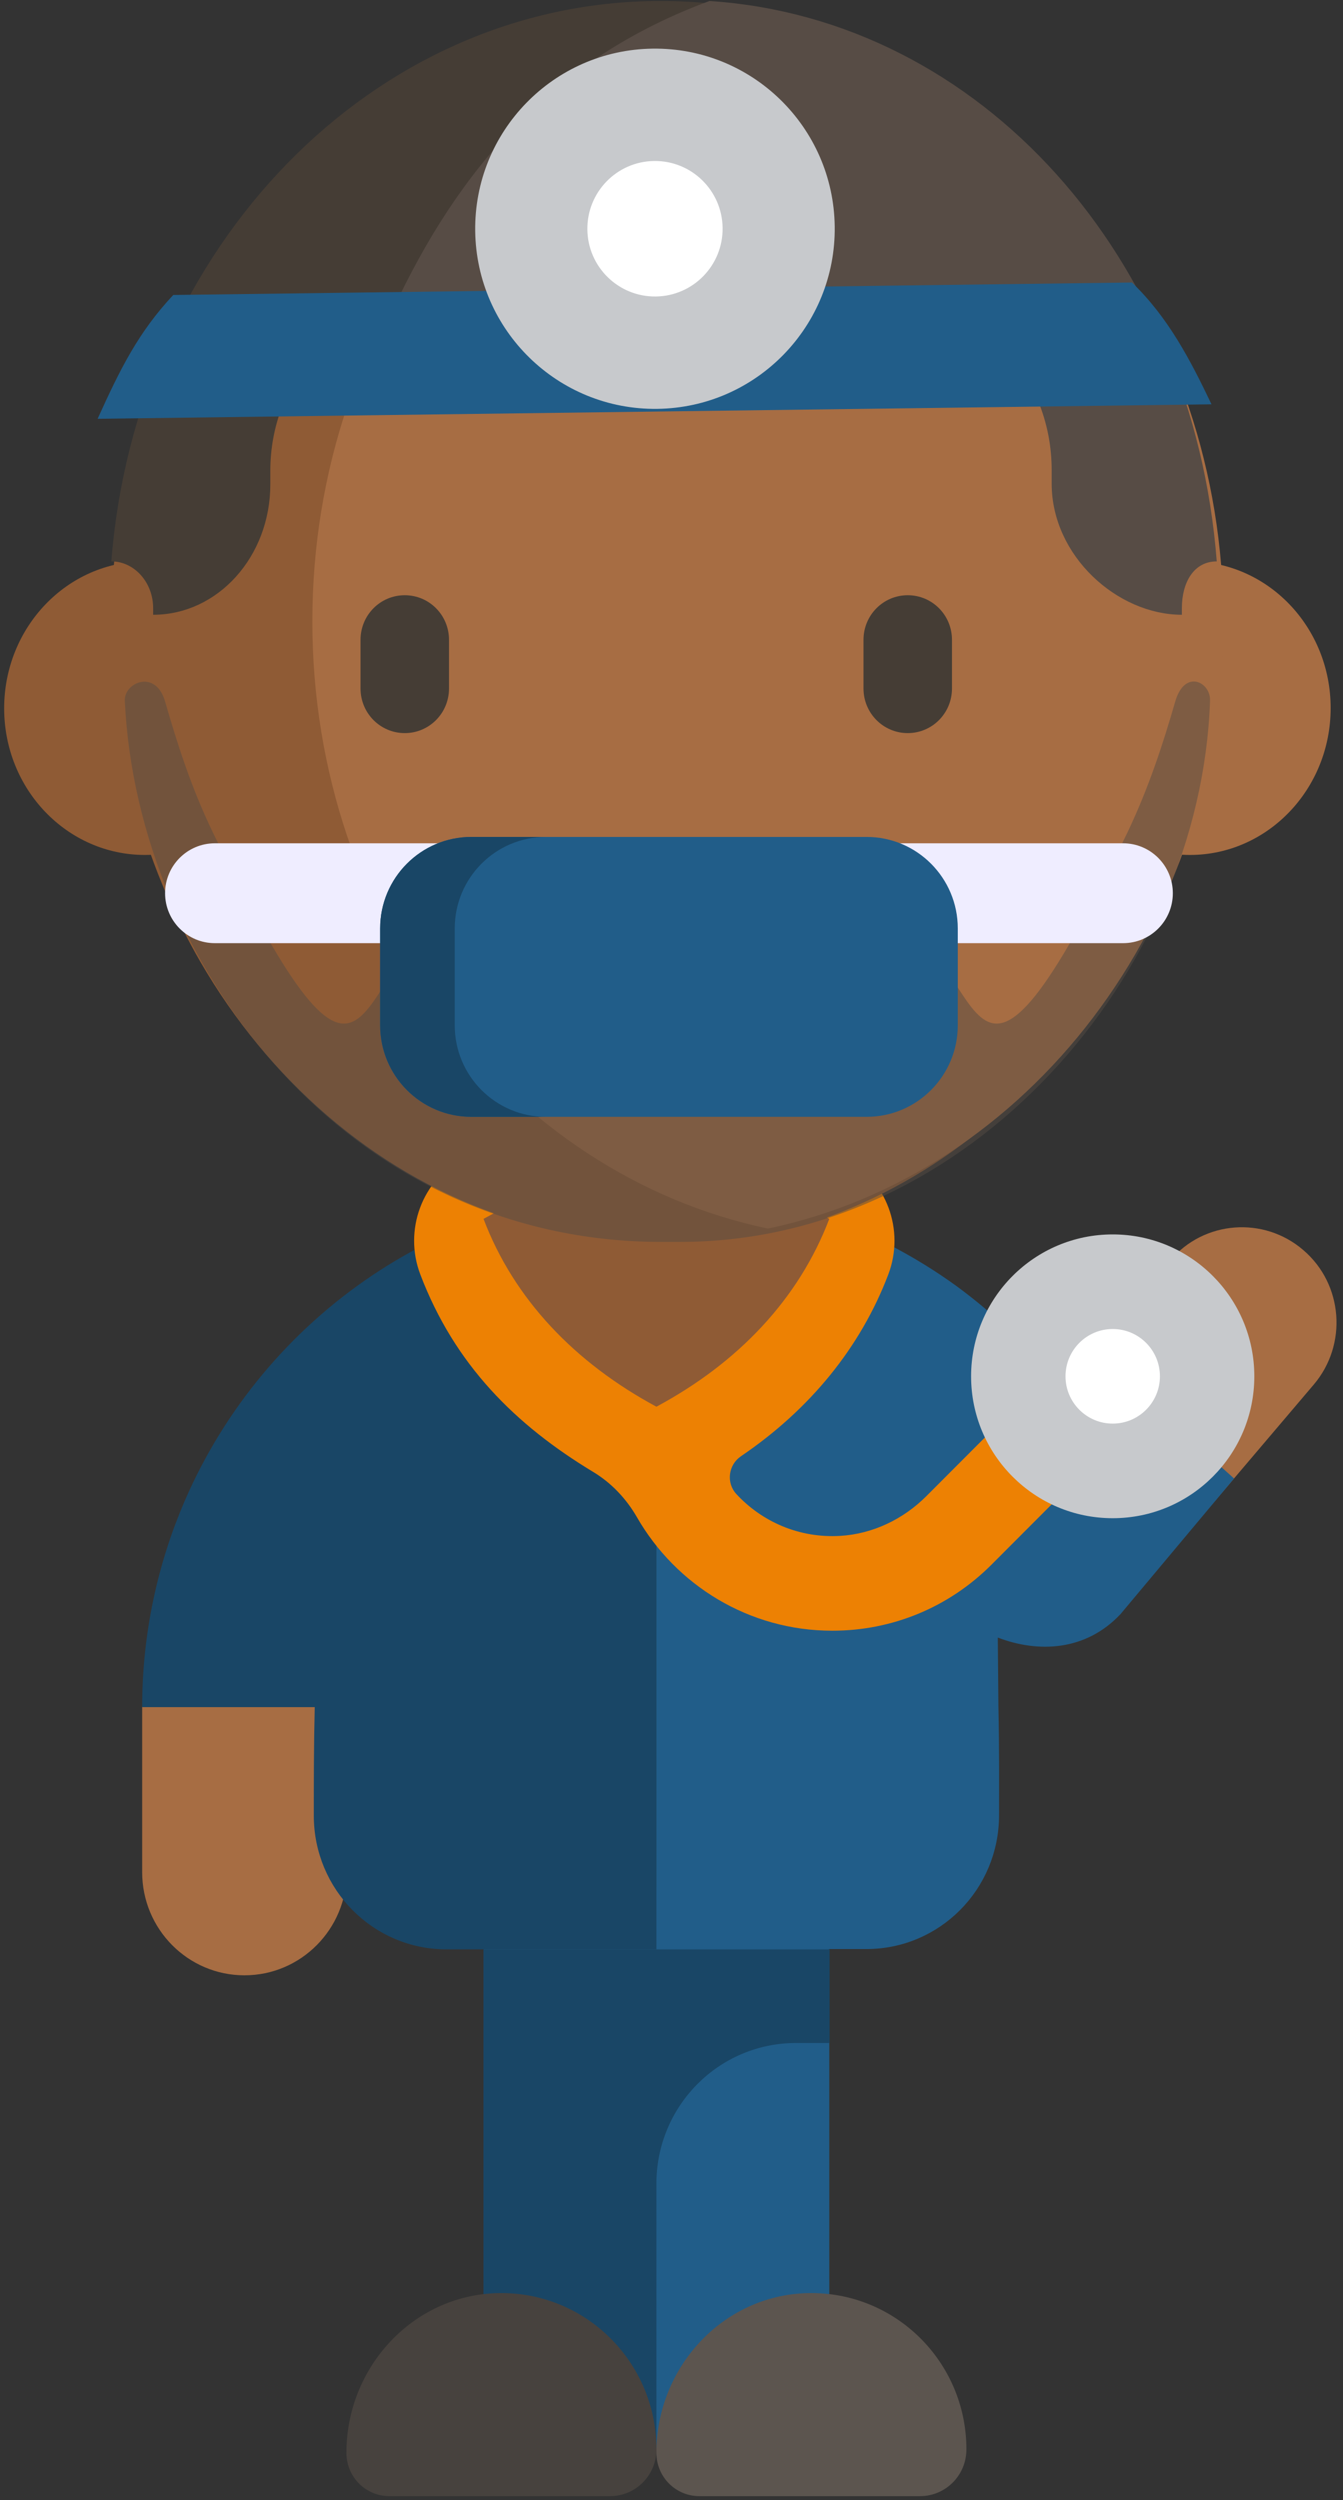 <svg width="215" height="400" viewBox="0 0 215 400" fill="none" xmlns="http://www.w3.org/2000/svg">
<rect x="0" y="0" width="215" height="400" fill="#333333" stroke="none"/>
<path d="M194.496 240.145L210.319 221.525C215.744 215.15 215.041 205.485 208.661 200.021C202.332 194.556 192.738 195.265 187.313 201.691L171.49 220.31L177.016 237.261L194.496 240.145Z" fill="#A76D43"/>
<path d="M174.754 216.412L170.033 222.231C165.21 215.956 159.484 210.441 153.155 205.786C139.543 195.92 122.916 190.152 105.084 190.152V273.081V311.838H138.689C150.443 311.838 159.936 302.276 159.936 290.436C159.936 286.034 159.986 280.114 159.836 273.081L159.735 262C166.215 264.479 173.8 264.176 179.376 258.256L197.559 236.55C190.175 229.921 182.59 223.141 174.754 216.412Z" fill="#215D89"/>
<path d="M23.189 136.787C35.595 136.787 45.711 126.278 45.711 113.279C45.711 100.28 35.643 89.821 23.189 89.821C10.783 89.821 0.667 100.33 0.667 113.329C0.667 126.328 10.783 136.787 23.189 136.787Z" fill="#8F5B35"/>
<path d="M190.501 136.787C202.908 136.787 213.024 126.278 213.024 113.279C213.024 100.28 202.908 89.821 190.501 89.821C178.095 89.821 167.979 100.33 167.979 113.329C167.979 126.328 178.047 136.787 190.501 136.787Z" fill="#A76D43"/>
<path d="M77.407 311.89V391.885H105.084H132.761C132.761 385.003 132.761 318.367 132.761 311.89L105.084 301.872L77.407 311.89Z" fill="#215D89"/>
<path d="M77.407 311.891V391.885H105.084V349.383C105.084 336.936 115.08 326.867 127.437 326.867H132.812V311.891H77.407Z" fill="#194666"/>
<path d="M79.621 366.886C66.058 367.241 55.459 378.777 55.459 392.438C55.459 396.283 58.523 399.37 62.341 399.37H97.653C101.772 399.37 105.087 396.03 105.087 391.882C105.087 377.866 93.635 366.532 79.621 366.886Z" fill="#47423E"/>
<path d="M129.245 366.886C115.683 367.241 105.084 378.777 105.084 392.438C105.084 396.283 108.148 399.37 111.966 399.37H147.278C151.397 399.37 154.712 396.03 154.712 391.882C154.712 377.866 143.26 366.532 129.245 366.886Z" fill="#5C554F"/>
<path d="M22.76 273.082V299.544C22.76 308.652 30.094 316.039 39.135 316.039C48.177 316.039 55.51 308.652 55.51 299.544V273.082L39.135 263.063L22.76 273.082Z" fill="#A76D43"/>
<path d="M105.088 205.836V190.201C71.584 190.201 42.4 210.542 29.591 240.09C25.221 250.21 22.76 261.392 22.76 273.13H50.387C50.236 279.202 50.236 285.021 50.236 290.485C50.236 302.325 59.73 311.888 71.484 311.888H105.088V205.836Z" fill="#194666"/>
<path d="M74.257 185.189L135.232 185.186C141.926 188.785 144.912 196.802 142.205 203.912C137.773 215.552 129.69 225.484 118.627 232.985C116.594 234.363 116.216 237.238 117.884 239.041C121.978 243.465 127.945 246.124 134.512 245.732C139.729 245.421 144.616 243.064 148.312 239.363L172.79 214.851L183.477 225.553L158.736 250.329C151.925 257.15 142.87 260.906 133.237 260.906C119.881 260.906 108.204 253.593 101.975 242.758C100.27 239.794 97.89 237.266 94.964 235.501C82.539 228.004 72.794 218.365 67.291 203.913C64.584 196.806 67.566 188.791 74.257 185.189Z" fill="#ED8103"/>
<path d="M178.133 242.905C165.612 242.905 155.462 232.74 155.462 220.202C155.462 207.664 165.612 197.499 178.133 197.499C190.654 197.499 200.804 207.664 200.804 220.202C200.804 232.74 190.654 242.905 178.133 242.905Z" fill="#C7C9CC"/>
<path d="M178.134 227.769C173.96 227.769 170.577 224.381 170.577 220.202C170.577 216.022 173.96 212.634 178.134 212.634C182.308 212.634 185.691 216.022 185.691 220.202C185.691 224.381 182.308 227.769 178.134 227.769Z" fill="white"/>
<path d="M105.576 186.307L128.924 198.86C124.827 209.62 116.616 218.154 105.576 224.065C94.537 218.154 86.351 209.619 82.254 198.86L105.576 186.307Z" fill="#215D89"/>
<path d="M105.084 180.034L77.407 195.011C82.279 207.863 92.024 218.033 105.084 225.066C118.194 218.033 127.889 207.812 132.761 195.011L105.084 180.034Z" fill="#8F5B35"/>
<path d="M126.885 4.026C124.567 3.368 122.202 2.812 119.79 2.357C114.966 1.447 73.961 11.054 68.948 11.054L17.825 100.141L98.034 196.565H126.837C127.878 196.262 128.871 195.959 129.864 195.655C166.755 183.622 193.714 145.447 193.714 100.295C193.714 53.88 165.289 14.896 126.885 4.026Z" fill="#8F5B35"/>
<path d="M124.188 194.723C87.676 182.742 61.014 144.785 61.014 99.83C61.014 94.243 61.44 88.755 62.245 83.419H19.056C18.251 88.755 17.825 94.243 17.825 99.83C17.825 120.47 23.46 139.7 33.073 155.558C44.392 174.234 61.251 188.279 80.999 194.773C88.812 197.341 97.053 198.7 105.624 198.7C110.597 198.7 115.427 198.247 120.163 197.341C122.531 196.888 124.898 196.334 127.219 195.679C126.177 195.327 125.183 195.025 124.188 194.723Z" fill="#8F5B35"/>
<path fill-rule="evenodd" clip-rule="evenodd" d="M122.934 196.565C81.431 187.859 50.005 147.646 50.005 99.431C50.005 51.166 81.383 11.003 122.934 2.296C164.438 11.003 195.864 51.216 195.864 99.431C195.864 147.646 164.486 187.859 122.934 196.565Z" fill="#A76D43"/>
<path d="M105.769 0.158C59.676 0.158 21.736 39.612 17.825 89.821C21.501 89.821 24.517 93.173 24.517 97.302V98.36C34.886 98.36 43.275 89.043 43.275 77.511V75.346C43.275 60.943 53.785 49.259 66.698 49.259H105.769H144.84C157.801 49.259 170.408 60.943 170.408 75.346V77.511C170.408 89.043 176.653 96.225 187.021 96.225V95.168C187.021 91.038 190.037 89.849 193.714 89.849C189.802 39.64 151.862 0.158 105.769 0.158Z" fill="#453D35"/>
<path fill-rule="evenodd" clip-rule="evenodd" d="M62.871 49.638C64.511 49.234 66.339 49.133 67.136 49.133L106.08 49.032H145.024C157.911 49.032 168.362 60.757 168.362 75.212V77.385C168.362 88.959 178.896 98.36 189.206 98.36V97.299C189.206 93.154 191.133 89.821 194.788 89.821C191.039 41.301 157.162 3.039 113.578 0.158C88.506 9.407 73.369 27.046 62.871 49.638Z" fill="#574C45"/>
<path d="M64.799 95.232C60.881 95.232 57.717 98.42 57.717 102.367V110.159C57.717 114.105 60.881 117.293 64.799 117.293C68.717 117.293 71.882 114.105 71.882 110.159V102.367C71.882 98.42 68.717 95.232 64.799 95.232Z" fill="#453D35"/>
<path d="M145.32 95.232C141.402 95.232 138.237 98.42 138.237 102.367V110.159C138.237 114.105 141.402 117.293 145.32 117.293C149.238 117.293 152.402 114.105 152.402 110.159V102.367C152.402 98.42 149.238 95.232 145.32 95.232Z" fill="#453D35"/>
<path opacity="0.5" fill-rule="evenodd" clip-rule="evenodd" d="M188.142 112.244C186.216 118.914 183.936 125.949 180.54 133.089C154.239 187.494 158.547 154.403 143.394 147.42C136.654 144.293 129.154 140.853 120.894 140.853H93.68C85.369 140.853 77.92 144.293 71.18 147.42C56.078 154.403 60.386 187.494 34.034 133.089C30.588 125.949 28.358 118.914 26.432 112.244C24.912 106.929 19.73 109.246 19.983 112.216C22.015 154.298 55.543 198.698 105.792 198.698C106.299 198.698 106.806 198.698 107.363 198.698C107.87 198.698 108.377 198.698 108.934 198.698C155.11 198.698 192.218 155.991 193.716 112.088C193.818 109.117 189.662 106.981 188.142 112.244ZM127.127 157.321C127.127 165.867 121.198 172.798 113.9 172.798H100.623C93.326 172.798 87.397 165.867 87.397 157.321V154.298C87.397 151.276 89.272 148.722 91.755 148.201C92.059 148.149 92.363 148.097 92.718 148.097H121.907C122.211 148.097 122.515 148.149 122.819 148.201C125.303 148.722 127.178 151.224 127.178 154.298V157.321H127.127Z" fill="#574C45"/>
<path d="M121.339 153.393C117.685 157.758 112.387 160.272 106.814 160.272C101.242 160.272 95.989 157.758 92.335 153.393C91.056 151.875 90.554 149.93 90.828 148.08C91.239 147.843 91.696 147.653 92.198 147.558C92.472 147.511 92.746 147.463 93.112 147.463H120.517C120.791 147.463 121.065 147.511 121.385 147.558C121.933 147.653 122.435 147.89 122.892 148.175C123.075 150.025 122.618 151.923 121.339 153.393Z" fill="#8F5B35"/>
<path d="M34.393 134.923C29.994 134.923 26.429 138.5 26.429 142.912C26.429 147.325 29.995 150.901 34.393 150.901H73.83V134.923H34.393V134.923Z" fill="#EFEDFF"/>
<path d="M179.794 134.923C184.193 134.923 187.758 138.5 187.758 142.912C187.758 147.325 184.193 150.901 179.794 150.901H140.357V134.923H179.794V134.923Z" fill="#EFEDFF"/>
<path d="M138.734 133.905H75.455C67.394 133.905 60.859 140.461 60.859 148.548V164.044C60.859 172.131 67.394 178.687 75.455 178.687H138.734C146.796 178.687 153.331 172.131 153.331 164.044V148.548C153.331 140.461 146.796 133.905 138.734 133.905Z" fill="#215D89"/>
<path d="M72.799 164.044V148.548C72.799 140.461 79.335 133.905 87.396 133.905H75.455C67.394 133.905 60.859 140.461 60.859 148.548V164.044C60.859 172.131 67.394 178.687 75.455 178.687H87.396C79.335 178.687 72.799 172.131 72.799 164.044Z" fill="#194666"/>
<path d="M15.626 67.006L193.948 64.688C190.608 57.695 187.056 50.806 181.217 45.2L27.737 47.195C22.118 53.194 19.235 59.056 15.626 67.006Z" fill="#215D89"/>
<path d="M105.228 65.416C121.121 65.21 133.837 52.14 133.63 36.225C133.423 20.31 120.372 7.575 104.479 7.782C88.586 7.988 75.87 21.058 76.076 36.973C76.283 52.889 89.335 65.623 105.228 65.416Z" fill="#C7C9CC"/>
<path d="M104.998 47.437C110.976 47.359 115.759 42.443 115.681 36.457C115.603 30.47 110.694 25.68 104.716 25.758C98.738 25.835 93.954 30.752 94.032 36.738C94.11 42.725 99.019 47.515 104.998 47.437Z" fill="white"/>
</svg>
